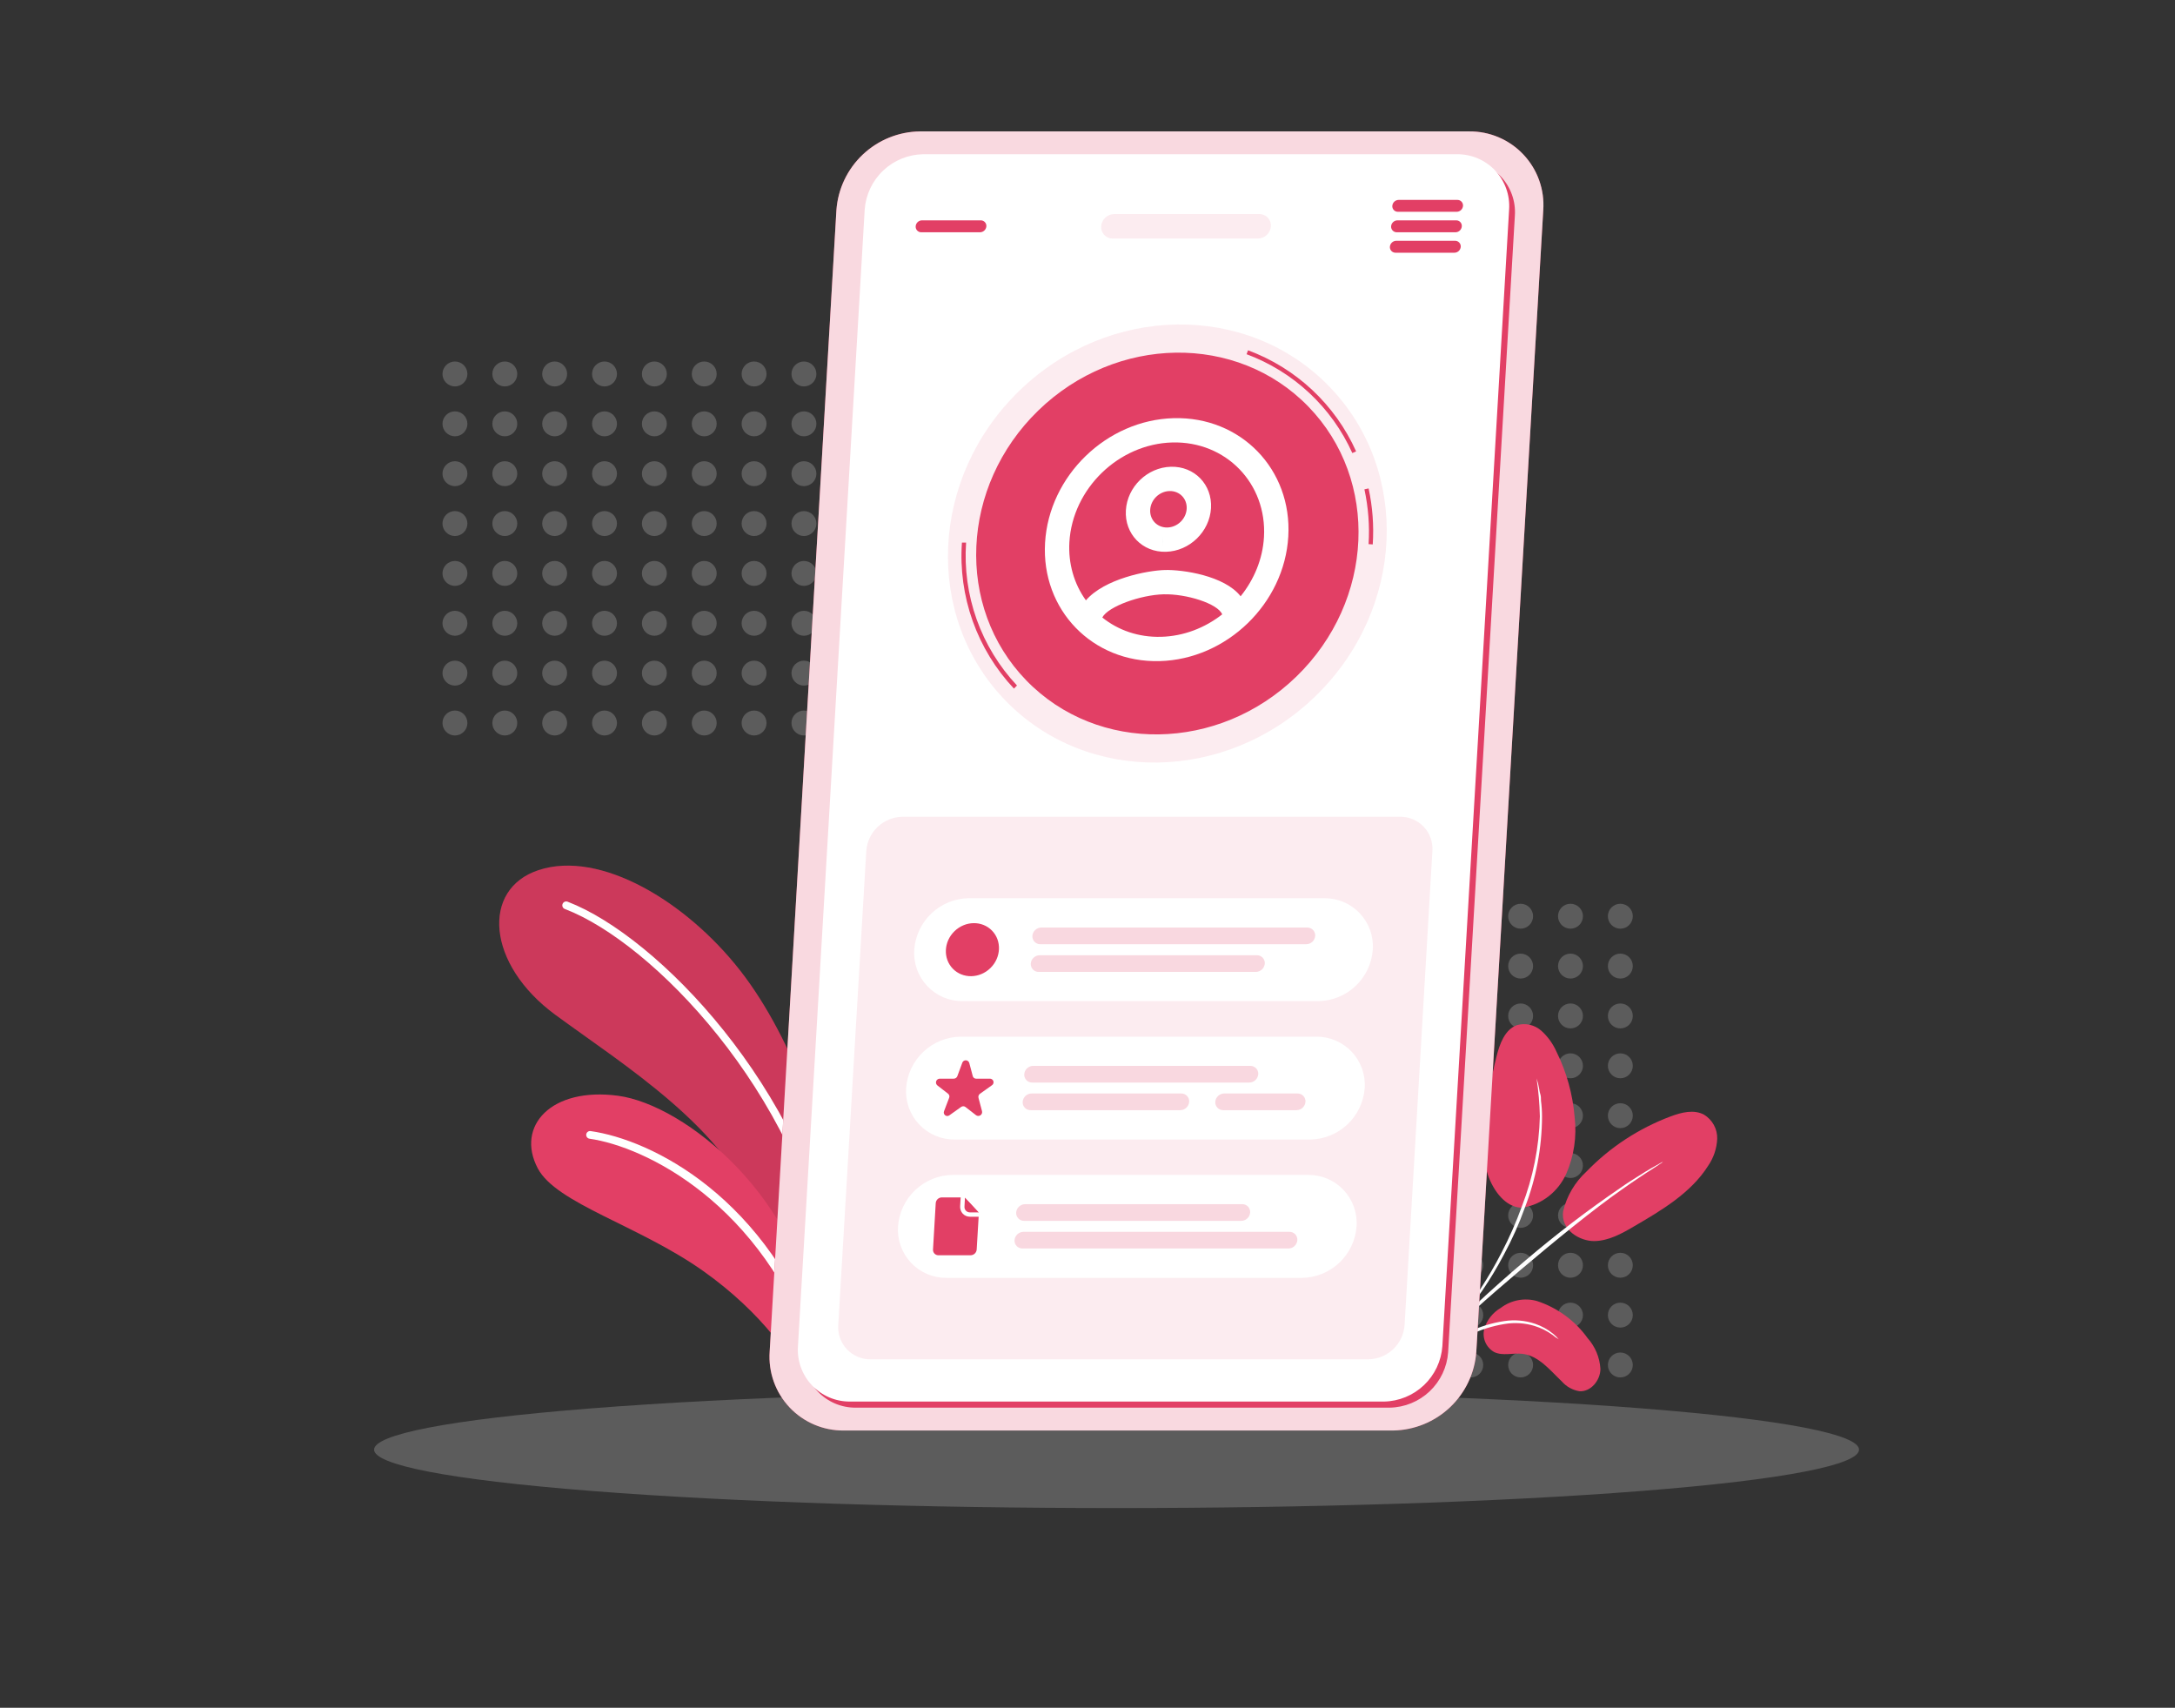 <svg width="349" height="274" viewBox="0 0 349 274" fill="none" xmlns="http://www.w3.org/2000/svg">
<rect x="0" y="0" width="349" height="274" fill="#333333" stroke="none"/>
<circle cx="204" cy="147" r="2" fill="white" fill-opacity="0.2"/>
<circle cx="212" cy="147" r="2" fill="white" fill-opacity="0.2"/>
<circle cx="220" cy="147" r="2" fill="white" fill-opacity="0.2"/>
<circle cx="228" cy="147" r="2" fill="white" fill-opacity="0.2"/>
<circle cx="236" cy="147" r="2" fill="white" fill-opacity="0.2"/>
<circle cx="244" cy="147" r="2" fill="white" fill-opacity="0.2"/>
<circle cx="252" cy="147" r="2" fill="white" fill-opacity="0.2"/>
<circle cx="260" cy="147" r="2" fill="white" fill-opacity="0.2"/>
<circle cx="204" cy="155" r="2" fill="white" fill-opacity="0.2"/>
<circle cx="212" cy="155" r="2" fill="white" fill-opacity="0.2"/>
<circle cx="220" cy="155" r="2" fill="white" fill-opacity="0.2"/>
<circle cx="228" cy="155" r="2" fill="white" fill-opacity="0.2"/>
<circle cx="236" cy="155" r="2" fill="white" fill-opacity="0.2"/>
<circle cx="244" cy="155" r="2" fill="white" fill-opacity="0.2"/>
<circle cx="252" cy="155" r="2" fill="white" fill-opacity="0.2"/>
<circle cx="260" cy="155" r="2" fill="white" fill-opacity="0.2"/>
<circle cx="204" cy="163" r="2" fill="white" fill-opacity="0.2"/>
<circle cx="212" cy="163" r="2" fill="white" fill-opacity="0.2"/>
<circle cx="220" cy="163" r="2" fill="white" fill-opacity="0.2"/>
<circle cx="228" cy="163" r="2" fill="white" fill-opacity="0.2"/>
<circle cx="236" cy="163" r="2" fill="white" fill-opacity="0.2"/>
<circle cx="244" cy="163" r="2" fill="white" fill-opacity="0.2"/>
<circle cx="252" cy="163" r="2" fill="white" fill-opacity="0.2"/>
<circle cx="260" cy="163" r="2" fill="white" fill-opacity="0.2"/>
<circle cx="204" cy="171" r="2" fill="white" fill-opacity="0.2"/>
<circle cx="212" cy="171" r="2" fill="white" fill-opacity="0.2"/>
<circle cx="220" cy="171" r="2" fill="white" fill-opacity="0.2"/>
<circle cx="228" cy="171" r="2" fill="white" fill-opacity="0.2"/>
<circle cx="236" cy="171" r="2" fill="white" fill-opacity="0.2"/>
<circle cx="244" cy="171" r="2" fill="white" fill-opacity="0.2"/>
<circle cx="252" cy="171" r="2" fill="white" fill-opacity="0.2"/>
<circle cx="260" cy="171" r="2" fill="white" fill-opacity="0.2"/>
<circle cx="204" cy="179" r="2" fill="white" fill-opacity="0.2"/>
<circle cx="212" cy="179" r="2" fill="white" fill-opacity="0.2"/>
<circle cx="220" cy="179" r="2" fill="white" fill-opacity="0.2"/>
<circle cx="228" cy="179" r="2" fill="white" fill-opacity="0.2"/>
<circle cx="236" cy="179" r="2" fill="white" fill-opacity="0.2"/>
<circle cx="244" cy="179" r="2" fill="white" fill-opacity="0.2"/>
<circle cx="252" cy="179" r="2" fill="white" fill-opacity="0.2"/>
<circle cx="260" cy="179" r="2" fill="white" fill-opacity="0.2"/>
<circle cx="204" cy="187" r="2" fill="white" fill-opacity="0.2"/>
<circle cx="212" cy="187" r="2" fill="white" fill-opacity="0.2"/>
<circle cx="220" cy="187" r="2" fill="white" fill-opacity="0.2"/>
<circle cx="228" cy="187" r="2" fill="white" fill-opacity="0.2"/>
<circle cx="236" cy="187" r="2" fill="white" fill-opacity="0.2"/>
<circle cx="244" cy="187" r="2" fill="white" fill-opacity="0.2"/>
<circle cx="252" cy="187" r="2" fill="white" fill-opacity="0.2"/>
<circle cx="260" cy="187" r="2" fill="white" fill-opacity="0.2"/>
<circle cx="204" cy="195" r="2" fill="white" fill-opacity="0.2"/>
<circle cx="212" cy="195" r="2" fill="white" fill-opacity="0.2"/>
<circle cx="220" cy="195" r="2" fill="white" fill-opacity="0.2"/>
<circle cx="228" cy="195" r="2" fill="white" fill-opacity="0.2"/>
<circle cx="236" cy="195" r="2" fill="white" fill-opacity="0.2"/>
<circle cx="244" cy="195" r="2" fill="white" fill-opacity="0.2"/>
<circle cx="252" cy="195" r="2" fill="white" fill-opacity="0.2"/>
<circle cx="260" cy="195" r="2" fill="white" fill-opacity="0.2"/>
<circle cx="204" cy="203" r="2" fill="white" fill-opacity="0.2"/>
<circle cx="212" cy="203" r="2" fill="white" fill-opacity="0.2"/>
<circle cx="220" cy="203" r="2" fill="white" fill-opacity="0.2"/>
<circle cx="228" cy="203" r="2" fill="white" fill-opacity="0.2"/>
<circle cx="236" cy="203" r="2" fill="white" fill-opacity="0.2"/>
<circle cx="244" cy="203" r="2" fill="white" fill-opacity="0.2"/>
<circle cx="252" cy="203" r="2" fill="white" fill-opacity="0.2"/>
<circle cx="260" cy="203" r="2" fill="white" fill-opacity="0.2"/>
<circle cx="204" cy="211" r="2" fill="white" fill-opacity="0.2"/>
<circle cx="212" cy="211" r="2" fill="white" fill-opacity="0.2"/>
<circle cx="220" cy="211" r="2" fill="white" fill-opacity="0.2"/>
<circle cx="228" cy="211" r="2" fill="white" fill-opacity="0.2"/>
<circle cx="236" cy="211" r="2" fill="white" fill-opacity="0.2"/>
<circle cx="244" cy="211" r="2" fill="white" fill-opacity="0.2"/>
<circle cx="252" cy="211" r="2" fill="white" fill-opacity="0.2"/>
<circle cx="260" cy="211" r="2" fill="white" fill-opacity="0.2"/>
<circle cx="204" cy="219" r="2" fill="white" fill-opacity="0.2"/>
<circle cx="212" cy="219" r="2" fill="white" fill-opacity="0.2"/>
<circle cx="220" cy="219" r="2" fill="white" fill-opacity="0.2"/>
<circle cx="228" cy="219" r="2" fill="white" fill-opacity="0.2"/>
<circle cx="236" cy="219" r="2" fill="white" fill-opacity="0.2"/>
<circle cx="244" cy="219" r="2" fill="white" fill-opacity="0.2"/>
<circle cx="252" cy="219" r="2" fill="white" fill-opacity="0.2"/>
<circle cx="260" cy="219" r="2" fill="white" fill-opacity="0.2"/>
<circle cx="73" cy="116" r="2" transform="rotate(-90 73 116)" fill="white" fill-opacity="0.2"/>
<circle cx="73" cy="108" r="2" transform="rotate(-90 73 108)" fill="white" fill-opacity="0.2"/>
<circle cx="73" cy="100" r="2" transform="rotate(-90 73 100)" fill="white" fill-opacity="0.2"/>
<circle cx="73" cy="92" r="2" transform="rotate(-90 73 92)" fill="white" fill-opacity="0.2"/>
<circle cx="73" cy="84" r="2" transform="rotate(-90 73 84)" fill="white" fill-opacity="0.2"/>
<circle cx="73" cy="76" r="2" transform="rotate(-90 73 76)" fill="white" fill-opacity="0.2"/>
<circle cx="73" cy="68" r="2" transform="rotate(-90 73 68)" fill="white" fill-opacity="0.2"/>
<circle cx="73" cy="60" r="2" transform="rotate(-90 73 60)" fill="white" fill-opacity="0.2"/>
<circle cx="81" cy="116" r="2" transform="rotate(-90 81 116)" fill="white" fill-opacity="0.2"/>
<circle cx="81" cy="108" r="2" transform="rotate(-90 81 108)" fill="white" fill-opacity="0.2"/>
<circle cx="81" cy="100" r="2" transform="rotate(-90 81 100)" fill="white" fill-opacity="0.2"/>
<circle cx="81" cy="92" r="2" transform="rotate(-90 81 92)" fill="white" fill-opacity="0.2"/>
<circle cx="81" cy="84" r="2" transform="rotate(-90 81 84)" fill="white" fill-opacity="0.2"/>
<circle cx="81" cy="76" r="2" transform="rotate(-90 81 76)" fill="white" fill-opacity="0.2"/>
<circle cx="81" cy="68" r="2" transform="rotate(-90 81 68)" fill="white" fill-opacity="0.2"/>
<circle cx="81" cy="60" r="2" transform="rotate(-90 81 60)" fill="white" fill-opacity="0.2"/>
<circle cx="89" cy="116" r="2" transform="rotate(-90 89 116)" fill="white" fill-opacity="0.2"/>
<circle cx="89" cy="108" r="2" transform="rotate(-90 89 108)" fill="white" fill-opacity="0.2"/>
<circle cx="89" cy="100" r="2" transform="rotate(-90 89 100)" fill="white" fill-opacity="0.2"/>
<circle cx="89" cy="92" r="2" transform="rotate(-90 89 92)" fill="white" fill-opacity="0.2"/>
<circle cx="89" cy="84" r="2" transform="rotate(-90 89 84)" fill="white" fill-opacity="0.2"/>
<circle cx="89" cy="76" r="2" transform="rotate(-90 89 76)" fill="white" fill-opacity="0.2"/>
<circle cx="89" cy="68" r="2" transform="rotate(-90 89 68)" fill="white" fill-opacity="0.2"/>
<circle cx="89" cy="60" r="2" transform="rotate(-90 89 60)" fill="white" fill-opacity="0.2"/>
<circle cx="97" cy="116" r="2" transform="rotate(-90 97 116)" fill="white" fill-opacity="0.2"/>
<circle cx="97" cy="108" r="2" transform="rotate(-90 97 108)" fill="white" fill-opacity="0.2"/>
<circle cx="97" cy="100" r="2" transform="rotate(-90 97 100)" fill="white" fill-opacity="0.2"/>
<circle cx="97" cy="92" r="2" transform="rotate(-90 97 92)" fill="white" fill-opacity="0.2"/>
<circle cx="97" cy="84" r="2" transform="rotate(-90 97 84)" fill="white" fill-opacity="0.2"/>
<circle cx="97" cy="76" r="2" transform="rotate(-90 97 76)" fill="white" fill-opacity="0.2"/>
<circle cx="97" cy="68" r="2" transform="rotate(-90 97 68)" fill="white" fill-opacity="0.2"/>
<circle cx="97" cy="60" r="2" transform="rotate(-90 97 60)" fill="white" fill-opacity="0.2"/>
<circle cx="105" cy="116" r="2" transform="rotate(-90 105 116)" fill="white" fill-opacity="0.2"/>
<circle cx="105" cy="108" r="2" transform="rotate(-90 105 108)" fill="white" fill-opacity="0.2"/>
<circle cx="105" cy="100" r="2" transform="rotate(-90 105 100)" fill="white" fill-opacity="0.2"/>
<circle cx="105" cy="92" r="2" transform="rotate(-90 105 92)" fill="white" fill-opacity="0.2"/>
<circle cx="105" cy="84" r="2" transform="rotate(-90 105 84)" fill="white" fill-opacity="0.2"/>
<circle cx="105" cy="76" r="2" transform="rotate(-90 105 76)" fill="white" fill-opacity="0.2"/>
<circle cx="105" cy="68" r="2" transform="rotate(-90 105 68)" fill="white" fill-opacity="0.2"/>
<circle cx="105" cy="60" r="2" transform="rotate(-90 105 60)" fill="white" fill-opacity="0.2"/>
<circle cx="113" cy="116" r="2" transform="rotate(-90 113 116)" fill="white" fill-opacity="0.2"/>
<circle cx="113" cy="108" r="2" transform="rotate(-90 113 108)" fill="white" fill-opacity="0.2"/>
<circle cx="113" cy="100" r="2" transform="rotate(-90 113 100)" fill="white" fill-opacity="0.2"/>
<circle cx="113" cy="92" r="2" transform="rotate(-90 113 92)" fill="white" fill-opacity="0.2"/>
<circle cx="113" cy="84" r="2" transform="rotate(-90 113 84)" fill="white" fill-opacity="0.2"/>
<circle cx="113" cy="76" r="2" transform="rotate(-90 113 76)" fill="white" fill-opacity="0.2"/>
<circle cx="113" cy="68" r="2" transform="rotate(-90 113 68)" fill="white" fill-opacity="0.2"/>
<circle cx="113" cy="60" r="2" transform="rotate(-90 113 60)" fill="white" fill-opacity="0.2"/>
<circle cx="121" cy="116" r="2" transform="rotate(-90 121 116)" fill="white" fill-opacity="0.2"/>
<circle cx="121" cy="108" r="2" transform="rotate(-90 121 108)" fill="white" fill-opacity="0.2"/>
<circle cx="121" cy="100" r="2" transform="rotate(-90 121 100)" fill="white" fill-opacity="0.2"/>
<circle cx="121" cy="92" r="2" transform="rotate(-90 121 92)" fill="white" fill-opacity="0.2"/>
<circle cx="121" cy="84" r="2" transform="rotate(-90 121 84)" fill="white" fill-opacity="0.2"/>
<circle cx="121" cy="76" r="2" transform="rotate(-90 121 76)" fill="white" fill-opacity="0.2"/>
<circle cx="121" cy="68" r="2" transform="rotate(-90 121 68)" fill="white" fill-opacity="0.2"/>
<circle cx="121" cy="60" r="2" transform="rotate(-90 121 60)" fill="white" fill-opacity="0.2"/>
<circle cx="129" cy="116" r="2" transform="rotate(-90 129 116)" fill="white" fill-opacity="0.2"/>
<circle cx="129" cy="108" r="2" transform="rotate(-90 129 108)" fill="white" fill-opacity="0.2"/>
<circle cx="129" cy="100" r="2" transform="rotate(-90 129 100)" fill="white" fill-opacity="0.2"/>
<circle cx="129" cy="92" r="2" transform="rotate(-90 129 92)" fill="white" fill-opacity="0.2"/>
<circle cx="129" cy="84" r="2" transform="rotate(-90 129 84)" fill="white" fill-opacity="0.2"/>
<circle cx="129" cy="76" r="2" transform="rotate(-90 129 76)" fill="white" fill-opacity="0.2"/>
<circle cx="129" cy="68" r="2" transform="rotate(-90 129 68)" fill="white" fill-opacity="0.2"/>
<circle cx="129" cy="60" r="2" transform="rotate(-90 129 60)" fill="white" fill-opacity="0.2"/>
<circle cx="137" cy="116" r="2" transform="rotate(-90 137 116)" fill="white" fill-opacity="0.2"/>
<circle cx="137" cy="108" r="2" transform="rotate(-90 137 108)" fill="white" fill-opacity="0.2"/>
<circle cx="137" cy="100" r="2" transform="rotate(-90 137 100)" fill="white" fill-opacity="0.2"/>
<circle cx="137" cy="92" r="2" transform="rotate(-90 137 92)" fill="white" fill-opacity="0.2"/>
<circle cx="137" cy="84" r="2" transform="rotate(-90 137 84)" fill="white" fill-opacity="0.2"/>
<circle cx="137" cy="76" r="2" transform="rotate(-90 137 76)" fill="white" fill-opacity="0.2"/>
<circle cx="137" cy="68" r="2" transform="rotate(-90 137 68)" fill="white" fill-opacity="0.2"/>
<circle cx="137" cy="60" r="2" transform="rotate(-90 137 60)" fill="white" fill-opacity="0.2"/>
<circle cx="145" cy="116" r="2" transform="rotate(-90 145 116)" fill="white" fill-opacity="0.2"/>
<circle cx="145" cy="108" r="2" transform="rotate(-90 145 108)" fill="white" fill-opacity="0.2"/>
<circle cx="145" cy="100" r="2" transform="rotate(-90 145 100)" fill="white" fill-opacity="0.2"/>
<circle cx="145" cy="92" r="2" transform="rotate(-90 145 92)" fill="white" fill-opacity="0.2"/>
<circle cx="145" cy="84" r="2" transform="rotate(-90 145 84)" fill="white" fill-opacity="0.2"/>
<circle cx="145" cy="76" r="2" transform="rotate(-90 145 76)" fill="white" fill-opacity="0.2"/>
<circle cx="145" cy="68" r="2" transform="rotate(-90 145 68)" fill="white" fill-opacity="0.2"/>
<circle cx="145" cy="60" r="2" transform="rotate(-90 145 60)" fill="white" fill-opacity="0.2"/>
<g clip-path="url(#clip0)">
<path d="M133.335 193.127C133.443 184.616 127.494 166.905 118.795 155.751C110.096 144.597 96.282 136.346 86.427 139.598C77.199 142.635 78.05 154.694 89.115 162.82C100.179 170.945 116.797 181.176 121.536 195.071L131.615 212.093L133.335 193.127Z" fill="#E23F65"/>
<path opacity="0.1" d="M133.335 193.127C133.443 184.616 127.494 166.905 118.795 155.751C110.096 144.597 96.282 136.346 86.427 139.598C77.199 142.635 78.05 154.694 89.115 162.82C100.179 170.945 116.797 181.176 121.536 195.071L131.615 212.093L133.335 193.127Z" fill="black"/>
<path d="M133.827 204.782C133.691 204.77 133.563 204.714 133.463 204.621C133.362 204.529 133.295 204.406 133.272 204.271C127.897 175.146 104.693 151.244 90.691 145.86C90.606 145.837 90.527 145.797 90.459 145.741C90.391 145.686 90.336 145.617 90.296 145.539C90.257 145.46 90.234 145.375 90.229 145.287C90.225 145.199 90.239 145.112 90.27 145.03C90.302 144.948 90.35 144.874 90.412 144.812C90.474 144.75 90.548 144.701 90.63 144.67C90.712 144.638 90.8 144.624 90.887 144.629C90.975 144.633 91.061 144.656 91.139 144.696C105.41 150.187 129.061 174.483 134.49 204.047C134.506 204.127 134.505 204.21 134.489 204.29C134.473 204.369 134.441 204.445 134.395 204.513C134.349 204.58 134.29 204.638 134.222 204.683C134.154 204.727 134.078 204.758 133.997 204.773L133.827 204.782Z" fill="white"/>
<path d="M129.268 223.327C127.96 218.525 122.208 210.561 112.837 203.922C102.463 196.585 89.276 193.109 86.292 187.456C82.709 180.665 88.469 174.358 99.193 175.809C109.917 177.261 128.623 192.168 131.382 214.26L129.268 223.327Z" fill="#E23F65"/>
<path d="M131.409 218.328C131.289 218.318 131.175 218.274 131.079 218.201C130.984 218.128 130.912 218.029 130.871 217.916C122.262 192.912 103.377 183.944 94.597 182.699C94.434 182.676 94.287 182.59 94.188 182.459C94.089 182.328 94.046 182.163 94.068 182C94.091 181.837 94.177 181.69 94.308 181.591C94.439 181.492 94.604 181.449 94.767 181.472C104.478 182.851 123.265 191.989 132.054 217.504C132.106 217.661 132.094 217.832 132.022 217.98C131.951 218.129 131.824 218.244 131.668 218.301C131.584 218.327 131.496 218.336 131.409 218.328Z" fill="white"/>
<path d="M246.585 208.726C249.869 209.795 252.72 211.875 254.724 214.662C255.957 216.039 256.689 217.784 256.803 219.62C256.803 221.443 255.286 223.333 253.431 223.21C252.34 223.03 251.346 222.48 250.621 221.654C248.71 219.831 246.889 217.497 244.258 217.208C242.752 217.041 241.133 217.586 239.762 216.93C239.115 216.564 238.609 215.998 238.322 215.318C238.036 214.638 237.985 213.884 238.177 213.172C238.6 211.771 239.544 210.579 240.819 209.837C241.628 209.224 242.569 208.805 243.57 208.612C244.57 208.419 245.603 208.458 246.585 208.726Z" fill="#E23F65"/>
<path d="M250.824 194.275C250.362 197.379 253.542 199.153 255.83 199.12C258.118 199.088 260.23 197.92 262.177 196.773C266.676 194.156 271.362 191.365 274.09 187.038C274.971 185.756 275.474 184.258 275.542 182.712C275.565 181.941 275.382 181.178 275.011 180.499C274.64 179.819 274.095 179.247 273.43 178.839C271.802 177.963 269.789 178.472 268.062 179.121C262.957 181.038 258.353 184.054 254.587 187.947C252.713 189.657 251.402 191.88 250.824 194.329" fill="#E23F65"/>
<path d="M244.434 193.734C245.916 193.482 247.317 192.858 248.516 191.918C249.715 190.977 250.676 189.748 251.317 188.335C252.566 185.483 253.032 182.328 252.666 179.218C252.362 175.57 251.377 172.02 249.765 168.765C249.19 167.452 248.346 166.285 247.292 165.347C246.76 164.887 246.129 164.567 245.452 164.416C244.776 164.265 244.074 164.286 243.407 164.479C241.48 165.169 240.634 167.473 240.121 169.533C239.209 173.156 238.579 176.849 238.237 180.576C237.948 183.571 237.883 186.721 239.136 189.482C240.388 192.243 242.518 194.113 244.852 193.712" fill="#E23F65"/>
<path d="M223.338 223.216C223.679 222.991 223.997 222.732 224.288 222.442L226.779 220.236C228.005 219.149 229.288 218.131 230.623 217.187C232.266 216.05 233.996 215.049 235.797 214.196C237.585 213.334 239.485 212.736 241.44 212.421C243.032 212.159 244.663 212.264 246.211 212.729C247.249 213.049 248.23 213.537 249.116 214.173C249.423 214.442 249.756 214.679 250.11 214.878C249.848 214.562 249.556 214.272 249.239 214.014C248.367 213.297 247.375 212.746 246.311 212.387C244.724 211.854 243.037 211.706 241.384 211.955C239.377 212.25 237.426 212.852 235.596 213.741C233.766 214.605 232.012 215.629 230.355 216.801C229.025 217.777 227.753 218.833 226.545 219.963C225.506 220.918 224.701 221.737 224.154 222.295C223.851 222.572 223.578 222.881 223.338 223.216Z" fill="white"/>
<path d="M225.346 221.208C225.496 221.098 225.634 220.972 225.756 220.833C226.034 220.523 226.4 220.148 226.866 219.728C227.81 218.723 229.186 217.287 230.928 215.553C234.391 212.073 238.331 208.539 244.058 203.69C249.441 199.139 255.8 193.937 260.251 190.844C261.249 190.126 262.171 189.508 262.981 188.966C263.791 188.425 264.49 187.95 265.078 187.597L266.399 186.724C266.558 186.633 266.707 186.526 266.843 186.404C266.669 186.461 266.505 186.543 266.355 186.647L264.968 187.431C264.368 187.762 263.658 188.215 262.837 188.734C262.015 189.254 261.061 189.839 260.051 190.557C254.751 194.174 249.649 198.071 244.768 202.232C239.03 207.092 234.08 211.764 230.673 215.31C228.964 217.077 227.632 218.557 226.733 219.595L225.712 220.81C225.574 220.928 225.451 221.061 225.346 221.208Z" fill="white"/>
<path d="M234.047 211.838C234.448 211.458 234.82 211.051 235.162 210.618C236.13 209.464 237.039 208.261 237.884 207.016C239.144 205.166 240.295 203.245 241.331 201.262C242.638 198.849 243.756 196.34 244.678 193.758C246.476 189.101 247.41 184.158 247.433 179.17C247.434 178.31 247.378 177.451 247.266 176.598C247.266 176.221 247.266 175.866 247.143 175.489C247.02 175.113 247.02 174.891 246.965 174.625C246.869 174.08 246.735 173.543 246.563 173.017C246.864 175.037 247.039 177.073 247.087 179.114C246.962 184.046 245.989 188.92 244.209 193.525C243.285 196.082 242.189 198.574 240.93 200.985C239.913 202.962 238.796 204.886 237.583 206.75C236.546 208.346 235.642 209.587 234.995 210.43C234.639 210.872 234.322 211.343 234.047 211.838Z" fill="white"/>
<path d="M94.919 239.212C141.447 242.872 216.885 242.872 263.407 239.212C309.93 235.552 309.935 229.615 263.407 225.959C216.879 222.304 141.447 222.299 94.919 225.959C48.392 229.619 48.397 235.553 94.919 239.212Z" fill="white" fill-opacity="0.2"/>
<path d="M205.133 219.495V139.974H204.075V219.495H205.133Z" fill="#E6E6E6"/>
<path d="M237.339 139.974H204.074V141.313H237.339V139.974Z" fill="#E6E6E6"/>
<path d="M130.879 110.731L145.43 41.424H161.493L146.936 110.731H130.879Z" fill="white"/>
<path d="M223.517 229.514H135.395C133.765 229.529 132.15 229.207 130.651 228.567C129.151 227.928 127.801 226.985 126.684 225.798C125.567 224.611 124.707 223.206 124.159 221.67C123.612 220.135 123.388 218.503 123.501 216.877L134.21 33.72C134.455 30.32 135.965 27.136 138.444 24.796C140.923 22.456 144.189 21.131 147.597 21.083H235.739C237.368 21.068 238.984 21.39 240.483 22.03C241.982 22.669 243.333 23.612 244.45 24.799C245.567 25.986 246.427 27.391 246.974 28.927C247.522 30.462 247.746 32.094 247.632 33.72L236.89 216.877C236.646 220.275 235.137 223.457 232.661 225.797C230.185 228.136 226.923 229.462 223.517 229.514Z" fill="#E23F65"/>
<path opacity="0.8" d="M223.517 229.514H135.395C133.765 229.529 132.15 229.207 130.651 228.567C129.151 227.928 127.801 226.985 126.684 225.798C125.567 224.611 124.707 223.206 124.159 221.67C123.612 220.135 123.388 218.503 123.501 216.877L134.21 33.72C134.455 30.32 135.965 27.136 138.444 24.796C140.923 22.456 144.189 21.131 147.597 21.083H235.739C237.368 21.068 238.984 21.39 240.483 22.03C241.982 22.669 243.333 23.612 244.45 24.799C245.567 25.986 246.427 27.391 246.974 28.927C247.522 30.462 247.746 32.094 247.632 33.72L236.89 216.877C236.646 220.275 235.137 223.457 232.661 225.797C230.185 228.136 226.923 229.462 223.517 229.514Z" fill="white"/>
<path d="M222.995 225.846H137.323C136.178 225.857 135.043 225.631 133.989 225.182C132.936 224.734 131.987 224.071 131.201 223.238C130.416 222.404 129.812 221.417 129.427 220.339C129.042 219.26 128.884 218.114 128.963 216.971L139.672 34.61C139.844 32.227 140.901 29.995 142.635 28.351C144.368 26.708 146.654 25.772 149.043 25.728H234.715C235.86 25.718 236.996 25.945 238.049 26.395C239.103 26.844 240.052 27.507 240.837 28.341C241.622 29.175 242.226 30.163 242.611 31.242C242.996 32.321 243.154 33.467 243.075 34.61L232.366 216.971C232.194 219.353 231.137 221.585 229.403 223.227C227.669 224.87 225.383 225.804 222.995 225.846Z" fill="#E23F65"/>
<path d="M222.071 224.869H136.399C135.254 224.879 134.119 224.652 133.065 224.203C132.012 223.753 131.062 223.09 130.277 222.256C129.492 221.422 128.888 220.435 128.503 219.356C128.118 218.277 127.96 217.13 128.04 215.987L138.749 33.626C138.92 31.243 139.977 29.011 141.711 27.367C143.445 25.724 145.73 24.788 148.119 24.744H233.791C234.937 24.734 236.072 24.961 237.125 25.411C238.179 25.86 239.128 26.523 239.913 27.357C240.698 28.191 241.302 29.179 241.687 30.258C242.072 31.337 242.23 32.483 242.151 33.626L231.442 215.987C231.27 218.37 230.214 220.603 228.48 222.246C226.746 223.89 224.46 224.825 222.071 224.869Z" fill="white"/>
<path opacity="0.1" d="M219.569 218.089H139.674C138.966 218.095 138.264 217.955 137.613 217.677C136.962 217.399 136.375 216.99 135.89 216.475C135.405 215.959 135.031 215.349 134.793 214.682C134.555 214.016 134.457 213.307 134.506 212.601L139.004 136.533C139.11 135.057 139.765 133.674 140.841 132.658C141.916 131.642 143.334 131.066 144.814 131.045H224.676C225.384 131.038 226.086 131.179 226.737 131.456C227.388 131.734 227.975 132.144 228.46 132.659C228.945 133.175 229.319 133.785 229.557 134.452C229.795 135.118 229.892 135.827 229.843 136.533L225.379 212.601C225.274 214.077 224.618 215.459 223.543 216.476C222.467 217.492 221.049 218.068 219.569 218.089Z" fill="#E23F65"/>
<path opacity="0.1" d="M201.825 38.271H178.539C178.286 38.274 178.035 38.224 177.803 38.125C177.57 38.025 177.36 37.879 177.186 37.695C177.013 37.511 176.879 37.292 176.794 37.054C176.709 36.816 176.674 36.563 176.692 36.31C176.729 35.781 176.963 35.285 177.349 34.92C177.734 34.556 178.243 34.349 178.773 34.342H202.052C202.308 34.336 202.562 34.383 202.799 34.481C203.035 34.579 203.249 34.726 203.425 34.911C203.602 35.096 203.738 35.316 203.824 35.557C203.91 35.798 203.945 36.055 203.926 36.31C203.889 36.842 203.651 37.34 203.261 37.704C202.872 38.068 202.358 38.271 201.825 38.271Z" fill="#E23F65"/>
<path opacity="0.1" d="M211.089 111.687C225.427 97.763 226.406 75.513 213.275 61.991C200.144 48.469 177.875 48.796 163.537 62.72C149.198 76.644 148.219 98.894 161.35 112.416C174.481 125.938 196.75 125.611 211.089 111.687Z" fill="#E23F65"/>
<path d="M162.697 110.483C159.767 107.364 157.513 103.673 156.077 99.642C154.641 95.611 154.053 91.326 154.351 87.057H155.02C154.73 91.235 155.305 95.427 156.711 99.371C158.116 103.316 160.32 106.928 163.185 109.981L162.697 110.483Z" fill="#E23F65"/>
<path d="M220.272 87.345L219.603 87.305C219.786 84.357 219.56 81.397 218.934 78.51L219.603 78.363C220.243 81.311 220.468 84.335 220.272 87.345Z" fill="#E23F65"/>
<path d="M216.992 72.688C215.354 69.053 213.011 65.78 210.099 63.058C207.186 60.337 203.762 58.22 200.025 56.831L200.26 56.202C204.082 57.619 207.584 59.783 210.561 62.568C213.538 65.352 215.932 68.701 217.602 72.42L216.992 72.688Z" fill="#E23F65"/>
<path d="M208.03 108.537C220.526 96.403 221.38 77.014 209.938 65.232C198.497 53.45 179.092 53.736 166.596 65.87C154.1 78.004 153.246 97.393 164.688 109.175C176.13 120.957 195.535 120.672 208.03 108.537Z" fill="#E23F65"/>
<path d="M188.335 67.092C177.563 67.374 168.314 76.334 167.69 87.092C167.066 97.85 175.302 106.352 186.074 106.07C196.846 105.788 206.096 96.828 206.72 86.07C207.344 75.312 199.108 66.81 188.335 67.092ZM176.874 99.072C177.815 97.296 183.027 95.447 186.696 95.351C190.365 95.255 195.398 96.835 196.116 98.568C193.339 100.742 189.93 102.077 186.3 102.172C182.671 102.267 179.406 101.107 176.874 99.072ZM199.07 95.669C196.476 92.351 189.771 91.378 186.922 91.453C184.073 91.528 177.235 92.855 174.247 96.319C172.331 93.672 171.398 90.393 171.593 86.99C172.091 78.395 179.503 71.215 188.109 70.99C196.715 70.764 203.315 77.577 202.817 86.172C202.611 89.719 201.212 93.005 199.07 95.669ZM187.883 74.887C184.097 74.987 180.876 78.107 180.657 81.887C180.438 85.668 183.306 88.629 187.092 88.53C190.878 88.43 194.098 85.311 194.318 81.53C194.537 77.749 191.669 74.788 187.883 74.887ZM187.318 84.632C185.698 84.674 184.466 83.403 184.56 81.785C184.654 80.168 186.037 78.828 187.657 78.785C189.277 78.743 190.508 80.014 190.415 81.632C190.321 83.249 188.938 84.59 187.318 84.632Z" fill="white"/>
<path d="M176.886 94.112L176.719 94.346C176.772 94.266 176.833 94.192 176.893 94.118L176.886 94.112Z" fill="#263238"/>
<path d="M186.398 88.336C186.432 88.182 186.459 88.035 186.485 87.888C186.459 88.015 186.432 88.182 186.398 88.336Z" fill="#263238"/>
<path opacity="0.2" d="M186.398 88.336C186.432 88.182 186.459 88.035 186.485 87.888C186.459 88.015 186.432 88.182 186.398 88.336Z" fill="black"/>
<path d="M186.64 85.953C186.631 86.555 186.586 87.157 186.506 87.754C186.589 87.157 186.634 86.555 186.64 85.953Z" fill="#263238"/>
<path opacity="0.2" d="M186.64 85.953C186.631 86.555 186.586 87.157 186.506 87.754C186.589 87.157 186.634 86.555 186.64 85.953Z" fill="black"/>
<path d="M224.314 33.981H233.745C234.003 33.977 234.249 33.876 234.436 33.699C234.623 33.522 234.737 33.281 234.756 33.024C234.764 32.901 234.747 32.779 234.705 32.663C234.664 32.547 234.599 32.442 234.515 32.353C234.431 32.263 234.329 32.193 234.216 32.144C234.103 32.096 233.981 32.072 233.859 32.073H224.421C224.165 32.078 223.919 32.177 223.732 32.353C223.545 32.529 223.431 32.768 223.411 33.024C223.401 33.147 223.418 33.272 223.459 33.388C223.501 33.505 223.566 33.612 223.651 33.702C223.736 33.792 223.839 33.863 223.953 33.911C224.067 33.959 224.19 33.983 224.314 33.981Z" fill="#E23F65"/>
<path d="M224.12 37.267H233.551C233.808 37.263 234.055 37.162 234.242 36.985C234.429 36.808 234.543 36.567 234.561 36.31C234.571 36.187 234.554 36.064 234.513 35.947C234.472 35.831 234.408 35.724 234.323 35.635C234.239 35.544 234.137 35.473 234.023 35.425C233.91 35.376 233.788 35.352 233.664 35.353H224.234C223.975 35.356 223.727 35.456 223.538 35.633C223.35 35.81 223.235 36.052 223.216 36.31C223.209 36.433 223.227 36.557 223.269 36.672C223.311 36.788 223.377 36.894 223.461 36.984C223.546 37.074 223.648 37.145 223.761 37.194C223.875 37.242 223.997 37.267 224.12 37.267Z" fill="#E23F65"/>
<path d="M147.825 37.267H157.255C157.514 37.263 157.761 37.163 157.949 36.986C158.137 36.809 158.253 36.568 158.273 36.31C158.281 36.187 158.264 36.063 158.222 35.947C158.18 35.831 158.115 35.724 158.03 35.634C157.945 35.544 157.843 35.473 157.729 35.425C157.615 35.376 157.493 35.352 157.369 35.353H147.938C147.68 35.356 147.433 35.456 147.246 35.633C147.058 35.811 146.945 36.053 146.928 36.31C146.92 36.433 146.937 36.556 146.978 36.672C147.019 36.788 147.084 36.894 147.168 36.984C147.252 37.074 147.354 37.145 147.467 37.194C147.58 37.243 147.702 37.268 147.825 37.267Z" fill="#E23F65"/>
<path d="M223.925 40.547H233.376C233.635 40.544 233.883 40.444 234.071 40.267C234.26 40.09 234.375 39.848 234.393 39.59C234.4 39.467 234.383 39.344 234.34 39.228C234.298 39.112 234.233 39.006 234.148 38.916C234.064 38.826 233.962 38.755 233.848 38.706C233.735 38.658 233.613 38.633 233.49 38.633H224.039C223.781 38.637 223.533 38.737 223.345 38.914C223.157 39.092 223.042 39.332 223.022 39.59C223.013 39.713 223.031 39.837 223.072 39.953C223.114 40.07 223.179 40.176 223.264 40.266C223.349 40.356 223.452 40.427 223.565 40.475C223.679 40.524 223.802 40.548 223.925 40.547Z" fill="#E23F65"/>
<path d="M211.53 160.628H154.478C153.412 160.638 152.356 160.428 151.376 160.01C150.396 159.592 149.513 158.976 148.782 158.2C148.052 157.424 147.49 156.506 147.131 155.502C146.773 154.499 146.626 153.432 146.7 152.369C146.861 150.148 147.848 148.067 149.468 146.538C151.087 145.009 153.221 144.143 155.448 144.11H212.5C213.566 144.1 214.622 144.31 215.602 144.728C216.582 145.146 217.465 145.763 218.196 146.538C218.926 147.314 219.488 148.232 219.847 149.236C220.205 150.239 220.352 151.306 220.278 152.369C220.117 154.591 219.13 156.671 217.51 158.2C215.891 159.729 213.757 160.596 211.53 160.628Z" fill="white"/>
<path d="M210.231 182.83H153.172C152.107 182.838 151.051 182.625 150.072 182.206C149.092 181.787 148.209 181.171 147.479 180.395C146.749 179.619 146.187 178.7 145.828 177.697C145.47 176.693 145.322 175.627 145.395 174.564C145.56 172.346 146.55 170.27 148.169 168.745C149.788 167.22 151.919 166.357 154.143 166.324H211.202C212.267 166.314 213.323 166.525 214.304 166.943C215.284 167.361 216.167 167.977 216.897 168.753C217.628 169.528 218.19 170.447 218.548 171.45C218.907 172.454 219.053 173.521 218.979 174.584C218.814 176.802 217.825 178.879 216.206 180.405C214.587 181.931 212.456 182.796 210.231 182.83Z" fill="white"/>
<path d="M208.926 205.024H151.874C150.809 205.034 149.753 204.823 148.773 204.405C147.792 203.987 146.909 203.371 146.179 202.595C145.448 201.82 144.886 200.901 144.528 199.898C144.17 198.894 144.023 197.828 144.097 196.765C144.257 194.542 145.244 192.461 146.864 190.931C148.483 189.401 150.617 188.533 152.845 188.499H209.897C210.963 188.49 212.019 188.701 212.999 189.12C213.979 189.538 214.862 190.155 215.593 190.931C216.323 191.708 216.885 192.627 217.243 193.63C217.601 194.634 217.748 195.701 217.674 196.765C217.514 198.986 216.526 201.067 214.907 202.596C213.287 204.125 211.154 204.991 208.926 205.024Z" fill="white"/>
<path d="M158.911 155.329C160.648 153.643 160.768 150.949 159.179 149.312C157.59 147.676 154.894 147.717 153.157 149.404C151.42 151.091 151.3 153.785 152.889 155.421C154.478 157.057 157.174 157.016 158.911 155.329Z" fill="#E23F65"/>
<path d="M155.529 170.541L156.092 172.662C156.124 172.779 156.194 172.882 156.291 172.954C156.388 173.027 156.506 173.066 156.627 173.064H158.856C158.982 173.065 159.103 173.108 159.203 173.185C159.302 173.261 159.374 173.369 159.406 173.49C159.439 173.612 159.431 173.74 159.383 173.857C159.336 173.973 159.252 174.071 159.144 174.135L157.263 175.474C157.156 175.545 157.074 175.647 157.028 175.767C156.983 175.887 156.976 176.019 157.009 176.143L157.571 178.265C157.604 178.386 157.599 178.516 157.557 178.634C157.514 178.753 157.436 178.856 157.333 178.929C157.23 179.003 157.107 179.042 156.981 179.043C156.854 179.044 156.731 179.006 156.627 178.934L154.9 177.595C154.802 177.526 154.685 177.49 154.566 177.49C154.446 177.49 154.329 177.526 154.231 177.595L152.35 178.934C152.252 179.012 152.13 179.055 152.004 179.056C151.878 179.057 151.755 179.016 151.655 178.938C151.556 178.861 151.485 178.753 151.455 178.631C151.424 178.509 151.435 178.38 151.487 178.265L152.297 176.143C152.346 176.028 152.356 175.9 152.325 175.778C152.293 175.657 152.222 175.55 152.123 175.474L150.396 174.135C150.301 174.053 150.233 173.944 150.202 173.823C150.171 173.701 150.179 173.573 150.224 173.456C150.268 173.339 150.348 173.238 150.452 173.168C150.556 173.098 150.679 173.062 150.804 173.064H153.033C153.159 173.064 153.283 173.026 153.387 172.954C153.491 172.882 153.57 172.781 153.615 172.662L154.398 170.541C154.434 170.418 154.508 170.311 154.61 170.234C154.712 170.158 154.836 170.116 154.964 170.116C155.091 170.116 155.215 170.158 155.317 170.234C155.419 170.311 155.494 170.418 155.529 170.541Z" fill="#E23F65"/>
<path d="M157.075 194.516L156.72 200.473C156.703 200.722 156.592 200.956 156.41 201.128C156.227 201.299 155.986 201.395 155.736 201.396H150.522C150.407 201.389 150.294 201.36 150.191 201.309C150.087 201.258 149.995 201.186 149.919 201.099C149.844 201.011 149.786 200.91 149.751 200.8C149.715 200.69 149.702 200.574 149.712 200.459L150.147 193.043C150.163 192.793 150.272 192.558 150.453 192.386C150.634 192.213 150.874 192.116 151.125 192.113H154.873L157.075 194.516Z" fill="#E23F65"/>
<path d="M154.839 192.126L157.095 194.516H155.629C155.51 194.517 155.392 194.494 155.282 194.447C155.172 194.4 155.074 194.331 154.992 194.244C154.91 194.158 154.847 194.055 154.807 193.943C154.767 193.83 154.751 193.711 154.759 193.592L154.839 192.126ZM154.244 190.487L154.15 192.086L154.063 193.552C154.051 193.766 154.083 193.979 154.155 194.18C154.228 194.382 154.34 194.566 154.485 194.723C154.632 194.879 154.809 195.002 155.006 195.086C155.203 195.17 155.415 195.213 155.629 195.212H158.695L157.597 194.041L155.348 191.651L154.244 190.487Z" fill="white"/>
<path opacity="0.2" d="M209.615 151.492H166.92C166.747 151.494 166.576 151.459 166.417 151.391C166.258 151.324 166.115 151.224 165.996 151.098C165.877 150.973 165.786 150.824 165.727 150.661C165.668 150.499 165.644 150.326 165.655 150.154C165.683 149.793 165.845 149.456 166.109 149.208C166.372 148.961 166.719 148.821 167.081 148.815H209.769C209.942 148.814 210.113 148.848 210.272 148.916C210.431 148.984 210.574 149.083 210.693 149.209C210.812 149.335 210.903 149.483 210.962 149.646C211.021 149.808 211.045 149.981 211.034 150.154C211.008 150.514 210.847 150.851 210.585 151.098C210.322 151.346 209.976 151.487 209.615 151.492Z" fill="#E23F65"/>
<path opacity="0.2" d="M201.524 155.937H166.666C166.493 155.938 166.322 155.903 166.163 155.836C166.003 155.768 165.86 155.668 165.74 155.543C165.621 155.417 165.529 155.269 165.47 155.106C165.41 154.944 165.385 154.771 165.395 154.598C165.423 154.237 165.585 153.9 165.849 153.653C166.112 153.405 166.459 153.265 166.82 153.259H201.678C201.852 153.257 202.024 153.291 202.183 153.358C202.343 153.425 202.487 153.525 202.606 153.651C202.726 153.776 202.818 153.925 202.877 154.088C202.936 154.251 202.961 154.425 202.95 154.598C202.92 154.958 202.758 155.294 202.495 155.541C202.231 155.789 201.885 155.929 201.524 155.937Z" fill="#E23F65"/>
<path opacity="0.2" d="M208.21 175.44H196.43C196.068 175.444 195.721 175.584 195.457 175.832C195.193 176.08 195.031 176.418 195.005 176.779C194.993 176.951 195.018 177.124 195.077 177.287C195.135 177.449 195.227 177.598 195.346 177.724C195.464 177.849 195.608 177.949 195.767 178.017C195.926 178.085 196.097 178.119 196.27 178.118H208.049C208.412 178.114 208.759 177.974 209.023 177.726C209.287 177.478 209.448 177.14 209.475 176.779C209.486 176.607 209.462 176.434 209.403 176.271C209.344 176.109 209.253 175.96 209.134 175.834C209.015 175.709 208.872 175.609 208.713 175.541C208.554 175.473 208.383 175.439 208.21 175.44Z" fill="#E23F65"/>
<path opacity="0.2" d="M189.544 175.44H165.522C165.16 175.444 164.813 175.584 164.549 175.832C164.285 176.08 164.124 176.418 164.097 176.779C164.085 176.952 164.109 177.125 164.167 177.288C164.225 177.451 164.317 177.6 164.436 177.726C164.555 177.851 164.698 177.951 164.858 178.019C165.017 178.086 165.189 178.12 165.362 178.118H189.39C189.752 178.112 190.098 177.972 190.362 177.724C190.626 177.477 190.787 177.139 190.816 176.779C190.827 176.606 190.802 176.432 190.743 176.27C190.684 176.107 190.592 175.958 190.472 175.832C190.353 175.706 190.209 175.606 190.049 175.539C189.889 175.472 189.717 175.438 189.544 175.44Z" fill="#E23F65"/>
<path opacity="0.2" d="M200.64 171.01H165.776C165.414 171.014 165.066 171.153 164.802 171.401C164.538 171.649 164.377 171.987 164.35 172.348C164.339 172.521 164.364 172.693 164.422 172.856C164.481 173.018 164.573 173.167 164.691 173.293C164.81 173.418 164.953 173.518 165.112 173.586C165.271 173.654 165.442 173.688 165.615 173.687H200.473C200.835 173.681 201.181 173.541 201.445 173.293C201.709 173.046 201.87 172.709 201.899 172.348C201.91 172.176 201.885 172.004 201.827 171.842C201.769 171.68 201.678 171.531 201.56 171.406C201.442 171.281 201.299 171.181 201.141 171.112C200.983 171.044 200.813 171.009 200.64 171.01Z" fill="#E23F65"/>
<path opacity="0.2" d="M206.906 197.635H164.217C163.856 197.642 163.51 197.783 163.247 198.03C162.984 198.277 162.821 198.613 162.792 198.973C162.781 199.146 162.805 199.32 162.864 199.483C162.924 199.646 163.016 199.795 163.135 199.92C163.255 200.046 163.399 200.146 163.558 200.213C163.718 200.28 163.89 200.314 164.063 200.312H206.752C207.113 200.306 207.459 200.166 207.721 199.918C207.984 199.67 208.144 199.333 208.171 198.973C208.182 198.801 208.158 198.628 208.099 198.465C208.04 198.303 207.949 198.154 207.83 198.029C207.711 197.903 207.568 197.803 207.409 197.736C207.25 197.668 207.079 197.633 206.906 197.635Z" fill="#E23F65"/>
<path opacity="0.2" d="M199.335 193.197H164.477C164.115 193.203 163.769 193.343 163.505 193.591C163.242 193.838 163.08 194.175 163.051 194.536C163.04 194.708 163.065 194.881 163.124 195.044C163.182 195.206 163.274 195.355 163.393 195.481C163.511 195.606 163.655 195.706 163.813 195.774C163.972 195.842 164.144 195.876 164.316 195.875H199.181C199.542 195.869 199.888 195.728 200.15 195.481C200.413 195.233 200.573 194.896 200.6 194.536C200.611 194.363 200.586 194.191 200.528 194.028C200.469 193.866 200.377 193.717 200.259 193.591C200.14 193.466 199.997 193.366 199.838 193.298C199.679 193.23 199.508 193.196 199.335 193.197Z" fill="#E23F65"/>
</g>
<defs>
<clipPath id="clip0">
<rect width="274" height="274" fill="white" transform="translate(38)"/>
</clipPath>
</defs>
</svg>